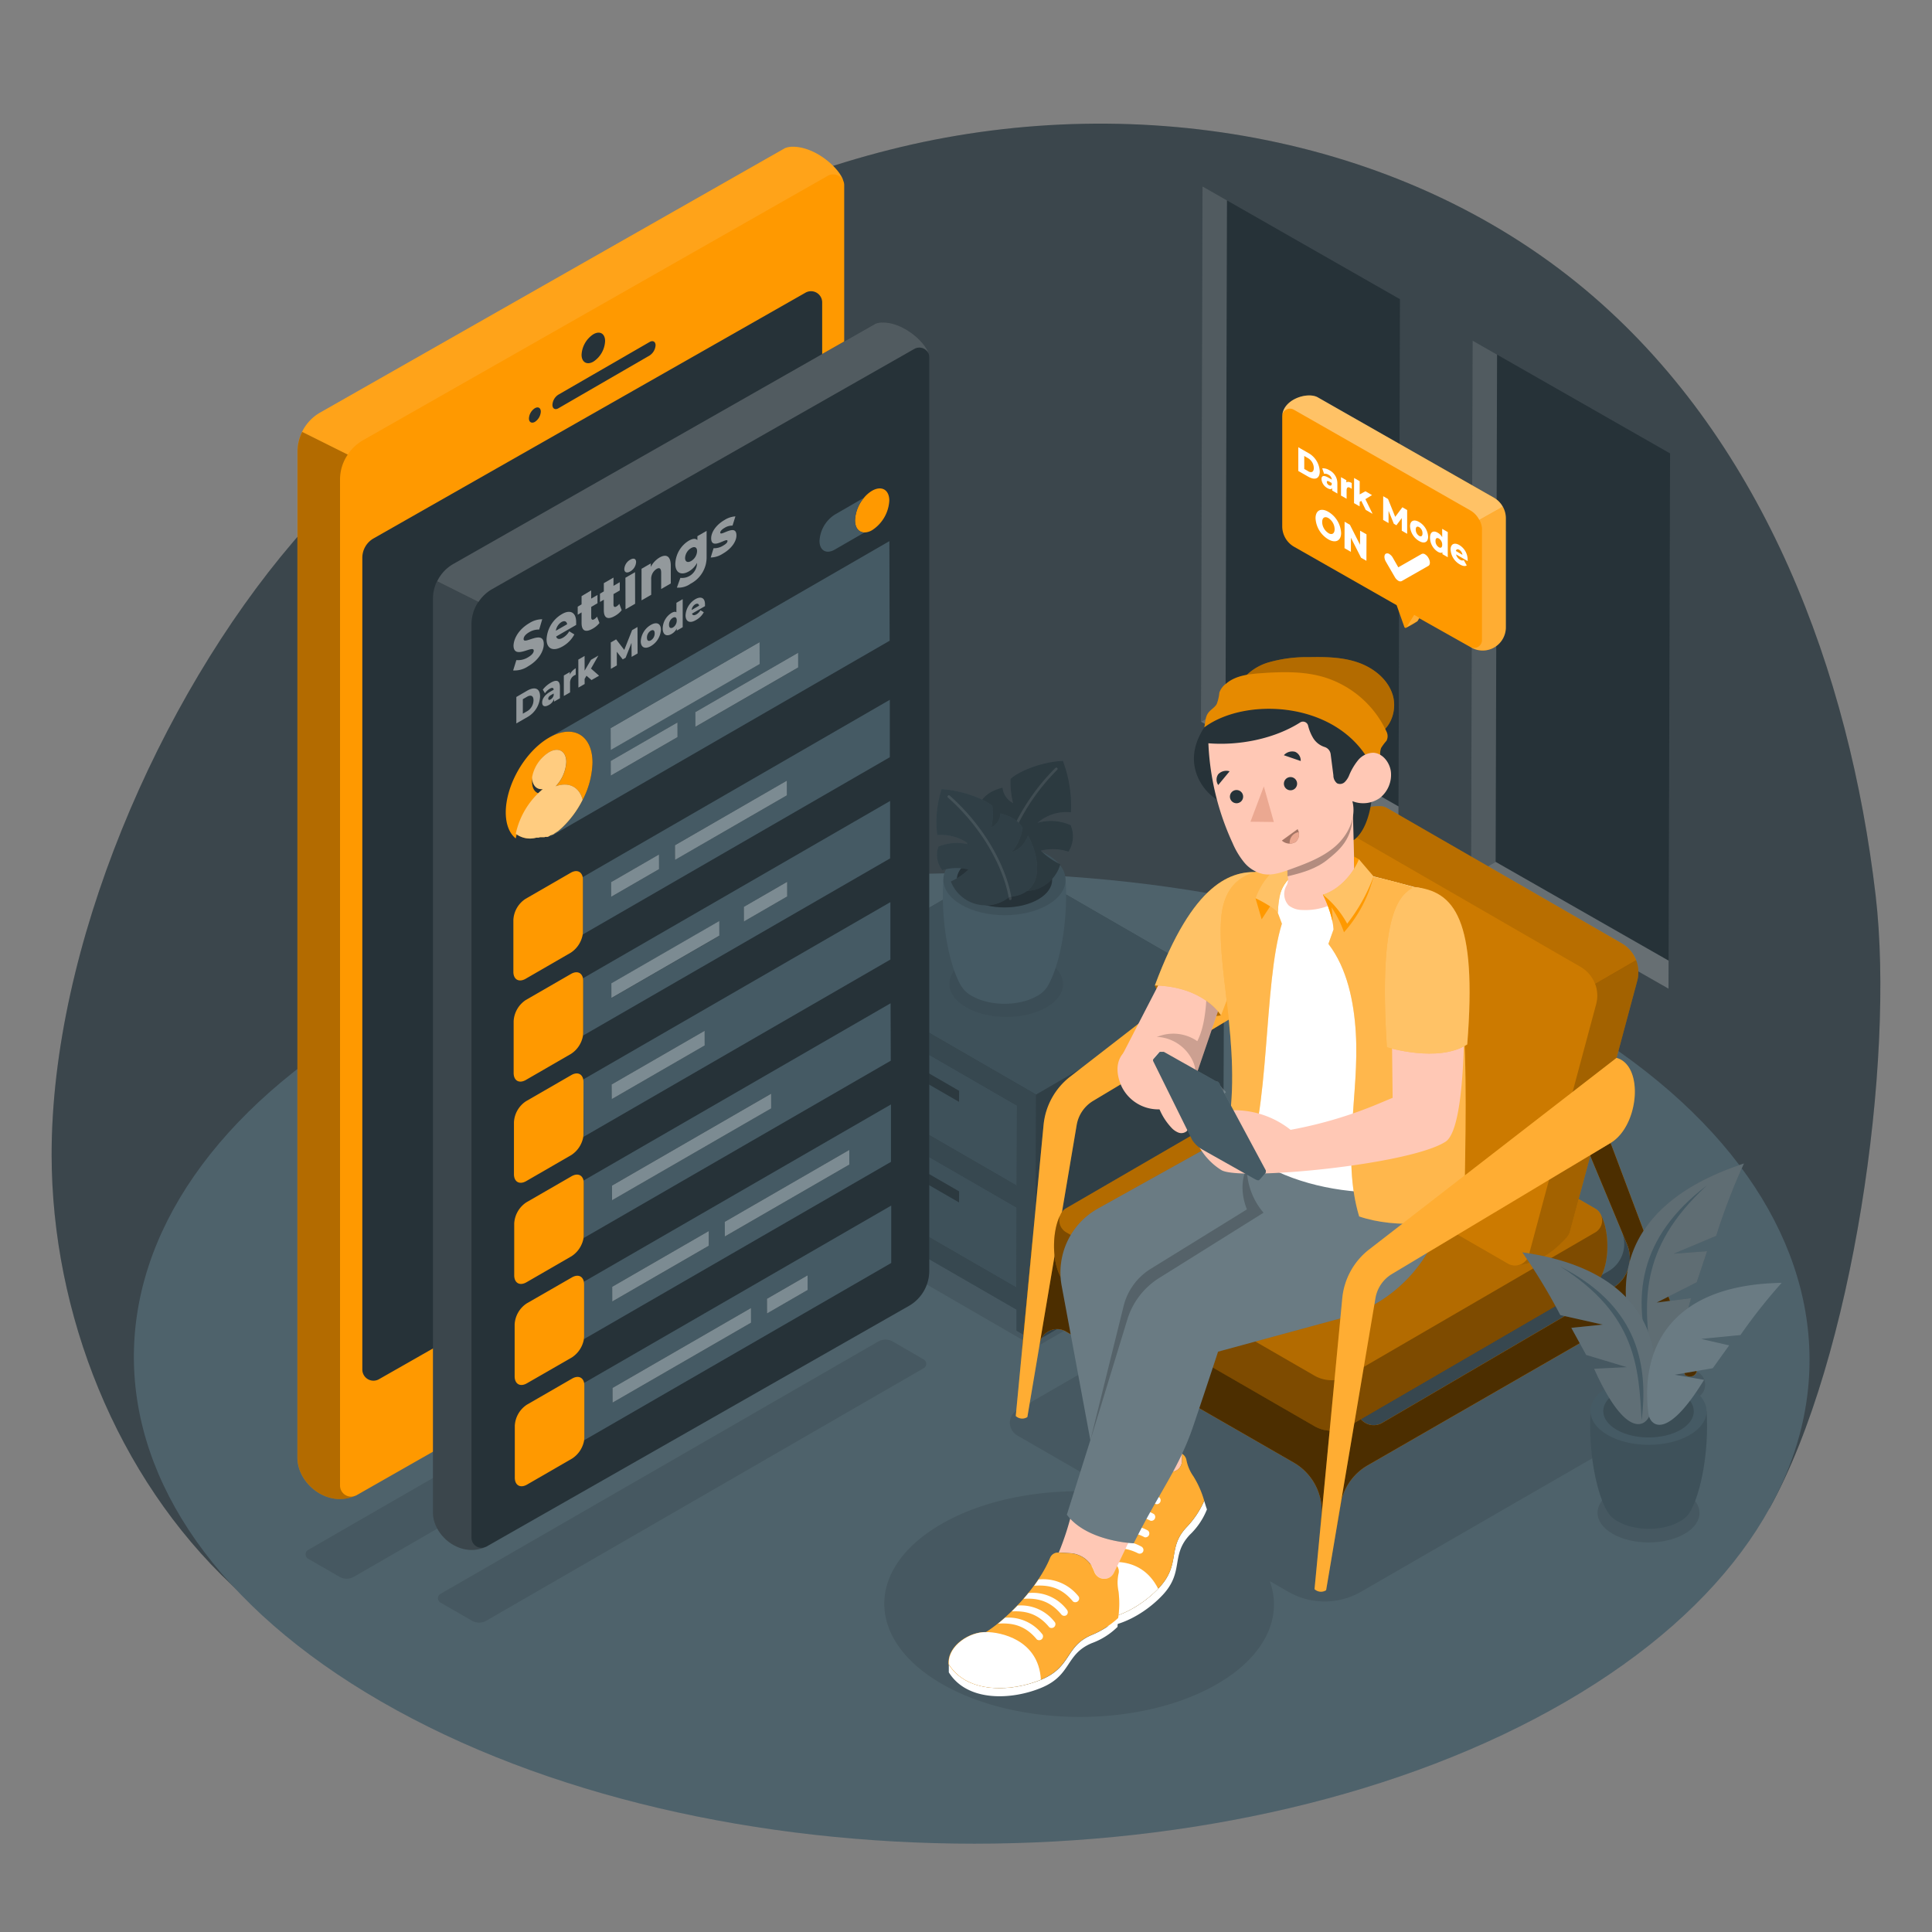 <svg xmlns="http://www.w3.org/2000/svg" viewBox="0 0 500 500"><rect x="0" y="0" width="500" height="500" fill="#808080" stroke="none"/><g id="freepik--Floor--inject-158"><path d="M75.92,140.16c41.23-48.34,95.4-87.36,157.2-102.11s131.36-2.81,179.37,38.8c44.13,38.24,66.11,96.86,72.92,154.85,5.07,43.16-5.88,119.86-27.46,158.64-32,4.57-46.59,44.19-69.54,53.63-29.69,12.22-61.54,18.19-93.53,21-40.82,3.6-82.28,4-122.44-4.18S90,438.31,60.08,410.28,13.41,339.91,13.36,298.93C13.31,245.19,41,181,75.92,140.16Z" style="fill:#263238"></path><path d="M75.92,140.16c41.23-48.34,95.4-87.36,157.2-102.11s131.36-2.81,179.37,38.8c44.13,38.24,66.11,96.86,72.92,154.85,5.07,43.16-5.88,119.86-27.46,158.64-32,4.57-46.59,44.19-69.54,53.63-29.69,12.22-61.54,18.19-93.53,21-40.82,3.6-82.28,4-122.44-4.18S90,438.31,60.08,410.28,13.41,339.91,13.36,298.93C13.31,245.19,41,181,75.92,140.16Z" style="fill:#fff;opacity:0.1"></path><path d="M404.28,262.75c85,49.05,85.4,128.57,1,177.61s-221.68,49.05-306.63,0-85.39-128.57-1-177.61S319.33,213.71,404.28,262.75Z" style="fill:#455a64"></path><g style="opacity:0.05"><path d="M404.28,262.75c85,49.05,85.4,128.57,1,177.61s-221.68,49.05-306.63,0-85.39-128.57-1-177.61S319.33,213.71,404.28,262.75Z" style="fill:#fff"></path></g></g><g id="freepik--Shadows--inject-158"><path d="M239.05,354.09,125.89,419.42a3.76,3.76,0,0,1-3.78,0L114,414.75a1.3,1.3,0,0,1,0-2.26l113.27-65.3a3.78,3.78,0,0,1,3.79,0l8,4.64A1.3,1.3,0,0,1,239.05,354.09Z" style="opacity:0.1"></path><path d="M204.76,342.73,91.61,408.06a3.76,3.76,0,0,1-3.78,0l-8.09-4.67a1.31,1.31,0,0,1,0-2.27L193,335.83a3.78,3.78,0,0,1,3.79,0l8,4.64A1.3,1.3,0,0,1,204.76,342.73Z" style="opacity:0.1"></path><path d="M439.39,355.07l-79.53-45.89-96.6,55.75a3.78,3.78,0,0,0,0,6.56l26.09,15.05c-16.07-1.92-33.42.73-45.84,7.95-19.63,11.4-19.53,29.9.23,41.3s51.69,11.41,71.32,0c12.43-7.23,16.94-17.3,13.55-26.61l4.75,2.74a18.89,18.89,0,0,0,18.92,0l87.11-50.28A3.79,3.79,0,0,0,439.39,355.07Z" style="opacity:0.1"></path><polygon points="207.8 313.87 267.97 348.71 322.13 317.5 261.25 282.48 207.8 313.87" style="opacity:0.1"></polygon></g><g id="freepik--Window--inject-158"><polygon points="317.54 51.87 311.21 48.26 310.81 186.78 310.83 186.79 361.91 215.96 361.93 208.7 362.31 77.43 317.54 51.87" style="fill:#263238"></polygon><polygon points="317.17 183.14 317.54 51.87 311.21 48.26 310.81 186.78 310.83 186.79 317.19 183.15 317.17 183.14" style="fill:#fff;opacity:0.2"></polygon><polygon points="361.93 208.7 317.19 183.15 310.83 186.79 361.91 215.96 361.93 208.7" style="fill:#fff;opacity:0.3"></polygon><polygon points="387.44 91.78 381.11 88.17 380.71 226.69 380.73 226.7 431.81 255.87 431.83 248.61 432.21 117.34 387.44 91.78" style="fill:#263238"></polygon><polygon points="387.07 223.05 387.44 91.78 381.11 88.17 380.71 226.69 380.73 226.7 387.09 223.06 387.07 223.05" style="fill:#fff;opacity:0.2"></polygon><polygon points="431.83 248.61 387.09 223.06 380.73 226.7 431.81 255.87 431.83 248.61" style="fill:#fff;opacity:0.3"></polygon></g><g id="freepik--side-table--inject-158"><polygon points="261.09 222.95 212.53 251.17 212.34 315.08 217.24 317.91 221.94 315.18 263.09 338.93 263.07 344.37 267.97 347.2 316.53 318.98 316.71 255.07 261.09 222.95" style="fill:#37474f"></polygon><polygon points="221.94 315.18 217.24 317.91 217.26 312.47 221.94 315.18" style="fill:#455a64"></polygon><path d="M221.94,315.18l41.15,23.75,0,5.44,4.9,2.83.18-63.91-55.62-32.12-.18,63.91,4.89,2.83,0-5.44Zm41.19-8.34-45.74-26.42.06-20.73,45.74,26.42h0Zm-.07,26.39-45.75-26.41.06-20.66v-.06h0l45.75,26.41h0Z" style="fill:#455a64"></path><polygon points="217.31 306.82 217.37 286.16 217.37 286.1 263.12 312.51 263.12 312.51 263.06 333.23 217.31 306.82" style="fill:#455a64"></polygon><polygon points="217.39 280.43 217.45 259.69 263.19 286.11 263.19 286.11 263.13 306.84 217.39 280.43" style="fill:#455a64"></polygon><polygon points="268.15 283.29 316.71 255.07 316.53 318.98 267.97 347.2 268.15 283.29" style="fill:#455a64"></polygon><polygon points="268.15 283.29 212.53 251.17 261.09 222.95 316.71 255.07 268.15 283.29" style="fill:#455a64"></polygon><polygon points="221.94 315.18 217.24 317.91 217.26 312.47 221.94 315.18" style="opacity:0.3"></polygon><polygon points="217.37 286.16 217.37 286.1 217.37 286.1 217.37 286.1 217.37 286.16" style="fill:#787878"></polygon><rect x="240.24" y="272.89" height="52.82" style="fill:#cfcfcf"></rect><polygon points="217.45 259.69 263.19 286.11 263.19 286.11 217.45 259.69" style="fill:#cfcfcf"></polygon><path d="M221.94,315.18l41.15,23.75,0,5.44,4.9,2.83.18-63.91-55.62-32.12-.18,63.91,4.89,2.83,0-5.44Zm41.19-8.34-45.74-26.42.06-20.73,45.74,26.42h0Zm-.07,26.39-45.75-26.41.06-20.66v-.06h0l45.75,26.41h0Z" style="opacity:0.2"></path><polygon points="217.31 306.82 217.37 286.16 217.37 286.1 263.12 312.51 263.12 312.51 263.06 333.23 217.31 306.82" style="opacity:0.1"></polygon><polygon points="217.39 280.43 217.45 259.69 263.19 286.11 263.19 286.11 263.13 306.84 217.39 280.43" style="opacity:0.1"></polygon><polygon points="232.36 276.02 232.38 273.15 248.22 282.3 248.22 282.3 248.2 285.16 232.36 276.02" style="opacity:0.3"></polygon><polygon points="232.36 302.05 232.38 299.18 248.22 308.33 248.22 308.33 248.2 311.19 232.36 302.05" style="opacity:0.3"></polygon><polygon points="268.15 283.29 316.71 255.07 316.53 318.98 267.97 347.2 268.15 283.29" style="opacity:0.3"></polygon><polygon points="268.15 283.29 212.53 251.17 261.09 222.95 316.71 255.07 268.15 283.29" style="opacity:0.1"></polygon><path d="M270.77,248.64c-5.76-3.33-15.08-3.33-20.81,0s-5.69,8.72.07,12.05,15.08,3.33,20.81,0S276.54,252,270.77,248.64Z" style="opacity:0.05"></path><path d="M275.77,227.69l-15.81.46-15.82-.46c-.68,10.68,1.4,21.57,4.28,26.88h0a7.21,7.21,0,0,0,3.13,3.19c4.67,2.69,12.21,2.69,16.85,0a7,7,0,0,0,3.12-3.27C274.39,249.15,276.45,238.32,275.77,227.69Z" style="fill:#455a64"></path><path d="M271.1,221.22c6.2,3.57,6.23,9.37.08,12.95s-16.17,3.58-22.37,0-6.23-9.38-.07-12.95S264.91,217.64,271.1,221.22Z" style="fill:#455a64"></path><g style="opacity:0.1"><path d="M271.1,221.22c6.2,3.57,6.23,9.37.08,12.95s-16.17,3.58-22.37,0-6.23-9.38-.07-12.95S264.91,217.64,271.1,221.22Z"></path></g><path d="M268.65,222.64c4.84,2.79,4.86,7.32.06,10.11s-12.62,2.79-17.45,0-4.86-7.32-.06-10.11S263.82,219.85,268.65,222.64Z" style="fill:#263238"></path><path d="M258.64,228.14a10.4,10.4,0,0,0,9.27,2.11,9.7,9.7,0,0,0,6.5-6.57,18.9,18.9,0,0,1-5.07-3.53,13,13,0,0,1,7.18.26,7.33,7.33,0,0,0,.55-6.86,12.56,12.56,0,0,0-8.58-.59,11.36,11.36,0,0,1,8.67-2.73,33.15,33.15,0,0,0-2.08-13.32c-5.9.3-11.61,2.85-13.54,4.67a21.54,21.54,0,0,0,.65,6.27,5.09,5.09,0,0,1-2.74-4c-3.69.92-5.27,2.76-5.84,4.17A15.39,15.39,0,0,0,257.1,215c-3.46-1-4.87-4.9-4.87-4.9C248.82,218.21,249.47,227.35,258.64,228.14Z" style="fill:#455a64"></path><path d="M258.64,228.14a10.4,10.4,0,0,0,9.27,2.11,9.7,9.7,0,0,0,6.5-6.57,18.9,18.9,0,0,1-5.07-3.53,13,13,0,0,1,7.18.26,7.33,7.33,0,0,0,.55-6.86,12.56,12.56,0,0,0-8.58-.59,11.36,11.36,0,0,1,8.67-2.73,33.15,33.15,0,0,0-2.08-13.32c-5.9.3-11.61,2.85-13.54,4.67a21.54,21.54,0,0,0,.65,6.27,5.09,5.09,0,0,1-2.74-4c-3.69.92-5.27,2.76-5.84,4.17A15.39,15.39,0,0,0,257.1,215c-3.46-1-4.87-4.9-4.87-4.9C248.82,218.21,249.47,227.35,258.64,228.14Z" style="opacity:0.2"></path><path d="M258.64,228.14a10.4,10.4,0,0,0,9.27,2.11,9.7,9.7,0,0,0,6.5-6.57,18.9,18.9,0,0,1-5.07-3.53,13,13,0,0,1,7.18.26,7.33,7.33,0,0,0,.55-6.86,12.56,12.56,0,0,0-8.58-.59,11.36,11.36,0,0,1,8.67-2.73,33.15,33.15,0,0,0-2.08-13.32c-5.9.3-11.61,2.85-13.54,4.67a21.54,21.54,0,0,0,.65,6.27,5.09,5.09,0,0,1-2.74-4c-3.69.92-5.27,2.76-5.84,4.17A15.39,15.39,0,0,0,257.1,215c-3.46-1-4.87-4.9-4.87-4.9C248.82,218.21,249.47,227.35,258.64,228.14Z" style="opacity:0.2"></path><g style="opacity:0.1"><path d="M258.43,229h0a.34.34,0,0,1-.31-.36c.56-7.45,4.82-19.74,15-29.88a.34.34,0,1,1,.48.48c-10,10-14.23,22.12-14.78,29.45A.33.33,0,0,1,258.43,229Z" style="fill:#f5f5f5"></path></g><path d="M261.22,232.12a9.68,9.68,0,0,1-15.15-4,16.4,16.4,0,0,0,4.59-3.11,13,13,0,0,0-6.8.2,6.36,6.36,0,0,1-1-6.12,12.51,12.51,0,0,1,8.1-.48,12,12,0,0,0-8.4-2.49,27.06,27.06,0,0,1,1.13-11.89c5.62.34,11.19,2.67,13.12,4.32a17.85,17.85,0,0,1-.23,5.56,4.09,4.09,0,0,0,2.33-3.58c3.52.86,5.11,2.5,5.73,3.75a12.28,12.28,0,0,1-2.84,6.25c3.18-.91,4.26-4.32,4.26-4.32C269.78,223.38,269.72,231.44,261.22,232.12Z" style="fill:#455a64"></path><path d="M261.22,232.12a9.68,9.68,0,0,1-15.15-4,16.4,16.4,0,0,0,4.59-3.11,13,13,0,0,0-6.8.2,6.36,6.36,0,0,1-1-6.12,12.51,12.51,0,0,1,8.1-.48,12,12,0,0,0-8.4-2.49,27.06,27.06,0,0,1,1.13-11.89c5.62.34,11.19,2.67,13.12,4.32a17.85,17.85,0,0,1-.23,5.56,4.09,4.09,0,0,0,2.33-3.58c3.52.86,5.11,2.5,5.73,3.75a12.28,12.28,0,0,1-2.84,6.25c3.18-.91,4.26-4.32,4.26-4.32C269.78,223.38,269.72,231.44,261.22,232.12Z" style="opacity:0.3"></path><g style="opacity:0.1"><path d="M261.44,232.94a.33.33,0,0,1-.33-.29c-1-6.49-5.68-17.25-15.78-26.24a.34.34,0,0,1,.46-.51c10.23,9.11,15,20,16,26.65a.33.33,0,0,1-.29.38Z" style="fill:#fff"></path></g></g><g id="freepik--Device--inject-158"><path d="M218.23,46.75h0c-.88-3.07-7.11-8.9-13.3-8.78a5.57,5.57,0,0,0-1.75.35L82.8,106.8a11.66,11.66,0,0,0-5.82,10V377.24c0,6.64,7.64,13,14.83,9.92l0,0a3,3,0,0,0,.46-.19l120.4-68.61a11.53,11.53,0,0,0,5.81-10V48A2.89,2.89,0,0,0,218.23,46.75Z" style="fill:#FF9900"></path><path d="M93.77,144.34a5.77,5.77,0,0,1,2.91-5l111.79-63.6a2.89,2.89,0,0,1,4.31,2.51v210a5.78,5.78,0,0,1-2.91,5L98.08,356.94a2.88,2.88,0,0,1-4.31-2.5Z" style="fill:#263238"></path><path d="M77,116.81V377.24c0,6.64,7.64,13,14.83,9.92l0,0A2.87,2.87,0,0,1,88,384.44V124A11.44,11.44,0,0,1,90,117.65l-11.79-5.89A11.47,11.47,0,0,0,77,116.81Z" style="opacity:0.3"></path><path d="M204.94,38a5.57,5.57,0,0,0-1.75.35L82.8,106.8a11.53,11.53,0,0,0-4.63,5L90,117.65A11.58,11.58,0,0,1,93.83,114l120.4-68.5a2.88,2.88,0,0,1,4,1.25h0C217.36,43.67,211.13,37.84,204.94,38Z" style="fill:#fff;opacity:0.1"></path><path d="M168.11,88.51c.85-.49,1.55-.11,1.55.86A3.43,3.43,0,0,1,168.12,92L144.5,105.67c-.85.49-1.53.08-1.53-.89a3.32,3.32,0,0,1,1.52-2.63Z" style="fill:#263238"></path><path d="M138.42,105.65c.85-.49,1.53-.1,1.54.87a3.4,3.4,0,0,1-1.53,2.66c-.84.48-1.54.08-1.54-.89A3.36,3.36,0,0,1,138.42,105.65Z" style="fill:#263238"></path><path d="M153.54,86.52c1.69-1,3.06-.19,3.06,1.75a6.72,6.72,0,0,1-3,5.3c-1.69,1-3.09.18-3.09-1.76A6.75,6.75,0,0,1,153.54,86.52Z" style="fill:#263238"></path><path d="M153.55,331.7c3.44-2,6.22-.41,6.23,3.54a13.76,13.76,0,0,1-6.19,10.81c-3.44,2-6.29.36-6.3-3.59A13.73,13.73,0,0,1,153.55,331.7Z" style="fill:#263238"></path></g><g id="freepik--Screen--inject-158"><path d="M240.27,91.43h0c-.79-2.79-6.44-8.08-12.07-8a5,5,0,0,0-1.58.31L117.34,145.94a10.63,10.63,0,0,0-5.29,9.08V391.41c0,6,7,11.77,13.46,9,0,0,0,0,0,0a2.47,2.47,0,0,0,.42-.17l109.29-62.27a10.46,10.46,0,0,0,5.27-9.09V92.57A2.62,2.62,0,0,0,240.27,91.43Z" style="fill:#263238"></path><path d="M112.05,155V391.41c0,6,7,11.77,13.46,9,0,0,0,0,0,0a2.6,2.6,0,0,1-3.49-2.44V161.56a10.45,10.45,0,0,1,1.77-5.78l-10.7-5.34A10.36,10.36,0,0,0,112.05,155Z" style="fill:#fff;opacity:0.1"></path><path d="M228.2,83.45a5,5,0,0,0-1.58.31L117.34,145.94a10.3,10.3,0,0,0-4.2,4.5l10.7,5.34a10.41,10.41,0,0,1,3.51-3.31L236.64,90.29a2.61,2.61,0,0,1,3.63,1.14h0C239.48,88.63,233.83,83.34,228.2,83.45Z" style="fill:#fff;opacity:0.2"></path><polygon points="170.55 221.14 170.56 224.93 158.16 232.09 158.15 228.3 170.55 221.14" style="fill:#455a64"></polygon><polygon points="194.36 338.51 194.37 342.31 158.53 363 158.52 359.2 194.36 338.51" style="fill:#455a64"></polygon><path d="M151.17,357.9,230.65,312l0,14.86-79.49,45.89a4.74,4.74,0,0,0,.06-.75l0-13.42A3.69,3.69,0,0,0,151.17,357.9Zm43.2-15.59v-3.8L158.52,359.2V363l35.84-20.69M209,333.85v-3.79l-10.51,6.07v3.79L209,333.85" style="fill:#455a64"></path><polygon points="209 330.06 209.01 333.85 198.5 339.92 198.49 336.13 209 330.06" style="fill:#455a64"></polygon><path d="M151.09,331.72l79.49-45.89,0,14.86-79.48,45.89a4.84,4.84,0,0,0,.06-.75l0-13.43A3.64,3.64,0,0,0,151.09,331.72Zm68.72-30.33V297.6l-32.23,18.61V320l32.23-18.61m-36.36,21,0-3.8-25,14.43v3.8l25-14.43" style="fill:#455a64"></path><polygon points="219.8 297.6 219.81 301.39 187.58 320 187.57 316.21 219.8 297.6" style="fill:#455a64"></polygon><polygon points="183.44 318.59 183.44 322.39 158.45 336.82 158.44 333.02 183.44 318.59" style="fill:#455a64"></polygon><path d="M148.06,356.78c1.53-.88,2.81-.37,3.11,1.12a3.69,3.69,0,0,1,.06.69l0,13.42a4.74,4.74,0,0,1-.06.75,7.06,7.06,0,0,1-3.09,4.7l-11.68,6.75c-1.75,1-3.17.2-3.17-1.81l0-13.42a6.92,6.92,0,0,1,3.15-5.46Z" style="fill:#FF9900"></path><polygon points="199.57 283.05 199.58 286.85 158.38 310.63 158.37 306.84 199.57 283.05" style="fill:#455a64"></polygon><path d="M148,330.6c1.53-.89,2.81-.37,3.1,1.12a3.64,3.64,0,0,1,.07.68l0,13.43a4.84,4.84,0,0,1-.06.75,7.1,7.1,0,0,1-3.09,4.71L136.36,358c-1.74,1-3.16.2-3.17-1.81l0-13.42a6.94,6.94,0,0,1,3.14-5.46Z" style="fill:#FF9900"></path><polygon points="203.72 228.21 203.73 232 192.52 238.48 192.51 234.69 203.72 228.21" style="fill:#455a64"></polygon><path d="M151,305.54l79.48-45.89.05,14.86L151.06,320.4a4.74,4.74,0,0,0,.06-.75l0-13.42A3.69,3.69,0,0,0,151,305.54Zm48.56-18.69v-3.8l-41.2,23.79v3.79l41.2-23.78" style="fill:#455a64"></path><polygon points="182.36 266.77 182.37 270.56 158.31 284.46 158.29 280.66 182.36 266.77" style="fill:#455a64"></polygon><path d="M147.91,304.42c1.53-.88,2.81-.37,3.11,1.12a3.69,3.69,0,0,1,.06.69l0,13.42a4.74,4.74,0,0,1-.06.75,7.06,7.06,0,0,1-3.09,4.7l-11.68,6.75c-1.75,1-3.16.2-3.17-1.81l0-13.42a7,7,0,0,1,3.15-5.46Z" style="fill:#FF9900"></path><path d="M150.94,279.36l79.49-45.89,0,14.86L151,294.22a4.84,4.84,0,0,0,.06-.75L151,280A3,3,0,0,0,150.94,279.36Zm31.43-8.8v-3.79l-24.07,13.89,0,3.8,24.06-13.9" style="fill:#455a64"></path><polygon points="186.16 238.35 186.17 242.14 158.23 258.27 158.22 254.48 186.16 238.35" style="fill:#455a64"></polygon><path d="M150.8,227l79.48-45.89,0,14.86-79.48,45.89a4.84,4.84,0,0,0,.06-.75l0-13.43A3.66,3.66,0,0,0,150.8,227Zm52.86-21.18,0-3.79-29,16.72v3.79l29-16.72m-33.1,19.11v-3.79l-12.4,7.16v3.79l12.4-7.16" style="fill:#455a64"></path><polygon points="203.65 202.03 203.66 205.82 174.69 222.54 174.68 218.75 203.65 202.03" style="fill:#455a64"></polygon><path d="M147.84,278.24c1.53-.89,2.81-.37,3.1,1.12a3,3,0,0,1,.07.68l0,13.43a4.84,4.84,0,0,1-.06.75,7.06,7.06,0,0,1-3.09,4.7l-11.68,6.75c-1.75,1-3.17.2-3.17-1.81l0-13.42a6.92,6.92,0,0,1,3.15-5.46Z" style="fill:#FF9900"></path><path d="M150.87,253.18l79.49-45.89,0,14.86L150.91,268a4.93,4.93,0,0,0,.06-.75l0-13.43A3.66,3.66,0,0,0,150.87,253.18Zm35.3-11v-3.79l-27.94,16.13v3.79l27.94-16.13M203.73,232v-3.8l-11.21,6.48v3.79L203.73,232" style="fill:#455a64"></path><polygon points="206.56 168.93 206.57 172.73 179.98 188.08 179.97 184.29 206.56 168.93" style="fill:#455a64"></polygon><path d="M147.76,252.06c1.53-.89,2.82-.37,3.11,1.12a3.66,3.66,0,0,1,.06.68l0,13.43a4.93,4.93,0,0,1-.06.75,7,7,0,0,1-3.09,4.7l-11.68,6.75c-1.75,1-3.16.2-3.17-1.81l0-13.42a7,7,0,0,1,3.15-5.46Z" style="fill:#FF9900"></path><polygon points="175.34 186.96 175.35 190.75 158.07 200.73 158.06 196.94 175.34 186.96" style="fill:#455a64"></polygon><path d="M141.63,217l-.09,0Z" style="fill:#5d3464"></path><path d="M142.09,190.9l88.08-50.85.07,25.77-88.08,50.85c2.53-1.79,2.65-1.9,2.78-2A26.94,26.94,0,0,0,150.8,207a22.07,22.07,0,0,0,2.54-9.67C153.31,190.19,148.28,187.32,142.09,190.9ZM158,188.45l0,5.66,38.55-22.26,0-5.66L158,188.45m48.54-15.72v-3.8L180,184.29v3.79l26.59-15.35m-31.21,18,0-3.79-17.28,10v3.79l17.29-10" style="fill:#455a64"></path><polygon points="196.58 166.19 196.6 171.85 158.05 194.11 158.03 188.45 196.58 166.19" style="fill:#455a64"></polygon><polygon points="170.55 221.14 170.56 224.93 158.16 232.09 158.15 228.3 170.55 221.14" style="fill:#fff;opacity:0.3"></polygon><g style="opacity:0.3"><polygon points="194.36 338.51 194.37 342.31 158.53 363 158.52 359.2 194.36 338.51" style="fill:#fff"></polygon></g><g style="opacity:0.3"><polygon points="209 330.06 209.01 333.85 198.5 339.92 198.49 336.13 209 330.06" style="fill:#fff"></polygon></g><g style="opacity:0.3"><polygon points="219.8 297.6 219.81 301.39 187.58 320 187.57 316.21 219.8 297.6" style="fill:#fff"></polygon></g><g style="opacity:0.3"><polygon points="183.44 318.59 183.44 322.39 158.45 336.82 158.44 333.02 183.44 318.59" style="fill:#fff"></polygon></g><g style="opacity:0.3"><polygon points="199.57 283.05 199.58 286.85 158.38 310.63 158.37 306.84 199.57 283.05" style="fill:#fff"></polygon></g><g style="opacity:0.3"><polygon points="203.72 228.21 203.73 232 192.52 238.48 192.51 234.69 203.72 228.21" style="fill:#fff"></polygon></g><g style="opacity:0.3"><polygon points="182.36 266.77 182.37 270.56 158.31 284.46 158.29 280.66 182.36 266.77" style="fill:#fff"></polygon></g><g style="opacity:0.3"><polygon points="186.16 238.35 186.17 242.14 158.23 258.27 158.22 254.48 186.16 238.35" style="fill:#fff"></polygon></g><g style="opacity:0.3"><polygon points="203.65 202.03 203.66 205.82 174.69 222.54 174.68 218.75 203.65 202.03" style="fill:#fff"></polygon></g><g style="opacity:0.3"><polygon points="206.56 168.93 206.57 172.73 179.98 188.08 179.97 184.29 206.56 168.93" style="fill:#fff"></polygon></g><g style="opacity:0.3"><polygon points="175.34 186.96 175.35 190.75 158.07 200.73 158.06 196.94 175.34 186.96" style="fill:#fff"></polygon></g><g style="opacity:0.3"><polygon points="196.58 166.19 196.6 171.85 158.05 194.11 158.03 188.45 196.58 166.19" style="fill:#fff"></polygon></g><path d="M141.32,217.12l-.09,0Z" style="fill:#5d3464"></path><path d="M142.09,190.9c6.19-3.58,11.22-.71,11.25,6.41A22.07,22.07,0,0,1,150.8,207c-.87-3.33-3.6-4.72-7-3.49a9.84,9.84,0,0,0,2.75-6.3c0-2.81-2-3.94-4.44-2.53a9.7,9.7,0,0,0-4.41,7.64c0,2.13,1.15,3.29,2.77,3.11a20.6,20.6,0,0,0-7,11.56c-1.61-1.3-2.57-3.6-2.58-6.71C130.89,203.14,135.89,194.48,142.09,190.9Z" style="fill:#FF9900"></path><path d="M142.1,194.66c2.44-1.41,4.43-.28,4.44,2.53a9.84,9.84,0,0,1-2.75,6.3c3.41-1.23,6.14.16,7,3.49a26.06,26.06,0,0,1-5.29,7.17l-.13.12-.14.12-.14.13-.13.12-.41.34-.1.09-.14.11-.06,0-.08.06-.07.05-.08.07-.06.05-.08.06-.08,0-.07.06-.08.06-.07.05-.09.06-.09.07-.11.08-.15.1-.07,0-.09.06-.06,0-.09.06-.07,0-.09.06-.06,0-.09.06-.06,0-.1.06-.21.12-.16.09-.15.08-.06,0-.09.05-.07,0-.09,0-.07,0-.08,0-.07,0-.09,0-.06,0-.1,0-.16.08-.1,0-.09,0-.07,0-.08,0-.07,0-.07,0-.08,0-.07,0-.08,0-.07,0-.08,0-.06,0-.08,0-.15,0-.38.11-.14,0-.13,0-.14,0-.14,0a6.08,6.08,0,0,1-5.34-1,20.6,20.6,0,0,1,7-11.56c-1.62.18-2.77-1-2.77-3.11A9.7,9.7,0,0,1,142.1,194.66Z" style="fill:#FF9900"></path><g style="opacity:0.5"><path d="M142.1,194.66c2.44-1.41,4.43-.28,4.44,2.53a9.84,9.84,0,0,1-2.75,6.3c3.41-1.23,6.14.16,7,3.49a26.06,26.06,0,0,1-5.29,7.17l-.13.12-.14.12-.14.13-.13.12-.41.34-.1.09-.14.11-.06,0-.08.06-.07.05-.08.07-.06.05-.08.06-.08,0-.07.06-.08.06-.07.05-.09.06-.09.07-.11.08-.15.1-.07,0-.09.06-.06,0-.09.06-.07,0-.09.06-.06,0-.09.06-.06,0-.1.06-.21.12-.16.09-.15.08-.06,0-.09.05-.07,0-.09,0-.07,0-.08,0-.07,0-.09,0-.06,0-.1,0-.16.08-.1,0-.09,0-.07,0-.08,0-.07,0-.07,0-.08,0-.07,0-.08,0-.07,0-.08,0-.06,0-.08,0-.15,0-.38.11-.14,0-.13,0-.14,0-.14,0a6.08,6.08,0,0,1-5.34-1,20.6,20.6,0,0,1,7-11.56c-1.62.18-2.77-1-2.77-3.11A9.7,9.7,0,0,1,142.1,194.66Z" style="fill:#fff"></path></g><path d="M147.69,225.88c1.53-.89,2.81-.37,3.11,1.12a3.66,3.66,0,0,1,.06.68l0,13.43a4.84,4.84,0,0,1-.06.75,7.06,7.06,0,0,1-3.09,4.7l-11.68,6.75c-1.75,1-3.17.19-3.17-1.81l0-13.42a6.92,6.92,0,0,1,3.15-5.46Z" style="fill:#FF9900"></path><g style="opacity:0.5"><path d="M137,161.26a6.19,6.19,0,0,1,3.33-1l-.79,2.67a4.77,4.77,0,0,0-2.55.66c-1.09.63-1.48,1.27-1.48,1.81,0,1.61,5.21-2.61,5.22,1.29,0,1.83-1.33,4.18-4.06,5.75a6.22,6.22,0,0,1-3.87,1.07l.84-2.68a4.9,4.9,0,0,0,3-.71c1.07-.62,1.49-1.22,1.49-1.73,0-1.67-5.22,2.56-5.23-1.36C133,165.15,134.3,162.84,137,161.26Z" style="fill:#fff"></path><path d="M149.11,161c0,.21,0,.5,0,.73l-5.18,3c.21.71.84.84,1.75.31a4.5,4.5,0,0,0,1.64-1.66l1.32.81a7.73,7.73,0,0,1-3,3.08c-2.53,1.46-4.18.62-4.19-1.82a8,8,0,0,1,3.91-6.48C147.4,157.73,149.1,158.29,149.11,161Zm-5.25,2.23,2.92-1.68c-.14-.78-.7-1-1.47-.56a3.16,3.16,0,0,0-1.45,2.24" style="fill:#fff"></path><path d="M153,152.79v2.13l1.63-.94v2.14l-1.62.94v2.71c0,.6.3.75.75.5a2.58,2.58,0,0,0,.75-.69l.63,1.65a6,6,0,0,1-1.73,1.46c-1.82,1.05-2.89.65-2.9-1.46v-2.74l-1,.6V157l1-.59v-2.13Z" style="fill:#fff"></path><path d="M158.77,149.48v2.13l1.63-.94v2.14l-1.63.94v2.71c0,.6.3.76.75.5a2.71,2.71,0,0,0,.76-.69l.61,1.65a5.9,5.9,0,0,1-1.73,1.47c-1.82,1.05-2.89.64-2.89-1.46v-2.74l-1,.6v-2.14l1-.6v-2.13Z" style="fill:#fff"></path><polygon points="161.88 157.69 161.86 149.52 164.35 148.08 164.37 156.25 161.88 157.69" style="fill:#fff"></polygon><path d="M163.1,147.89c-.92.54-1.52.22-1.53-.63a3,3,0,0,1,1.53-2.41c.91-.53,1.51-.25,1.52.61A3,3,0,0,1,163.1,147.89Z" style="fill:#fff"></path><path d="M170.6,144.34c1.67-1,2.94-.6,3,1.93V151l-2.49,1.44v-4.2c0-1.18-.45-1.42-1.18-1a3,3,0,0,0-1.4,2.74v3.95l-2.5,1.44,0-8.17,2.39-1.38v.9A6.16,6.16,0,0,1,170.6,144.34Z" style="fill:#fff"></path><path d="M180.49,138.76l2.38-1.37v6.68a7.69,7.69,0,0,1-4.16,7,5.32,5.32,0,0,1-3.53,1l.9-2.52a3.88,3.88,0,0,0,4.3-3.59v-.27a5.49,5.49,0,0,1-2.11,2.19c-1.89,1.09-3.49.47-3.5-1.94a7.29,7.29,0,0,1,3.48-6c1-.57,1.74-.65,2.23-.16Zm-1.63,6.43a3.1,3.1,0,0,0,1.54-2.57c0-1-.65-1.29-1.55-.77a3.17,3.17,0,0,0-1.55,2.56c0,1,.68,1.29,1.56.78" style="fill:#fff"></path><path d="M187.51,134.57a6,6,0,0,1,2.81-.93l-.74,2.38a3.8,3.8,0,0,0-2.05.58c-.84.49-1.13.93-1.13,1.24,0,1.13,4.18-2.51,4.19.72,0,1.51-1.2,3.39-3.51,4.72a5.91,5.91,0,0,1-3.15,1l.74-2.4a4.31,4.31,0,0,0,2.49-.68c.83-.48,1.11-.85,1.11-1.19,0-1.1-4.21,2.57-4.22-.7C184.05,137.75,185.29,135.86,187.51,134.57Z" style="fill:#fff"></path></g><g style="opacity:0.5"><path d="M136.43,178.75c2-1.14,3.34-.6,3.34,1.5a6.44,6.44,0,0,1-3.32,5.35l-2.82,1.62v-6.84Zm-.05,5.34a3.35,3.35,0,0,0,1.69-2.86c0-1.18-.69-1.48-1.7-.9l-1.06.62v3.75l1.06-.61" style="fill:#fff"></path><path d="M142.54,176.68c1.5-.87,2.36-.6,2.37,1.09v2.94l-1.51.87v-.69a2.9,2.9,0,0,1-1.36,1.56c-1.11.64-1.73.28-1.73-.64s.62-1.94,2.05-2.77l.92-.53c0-.52-.35-.64-1-.27a4,4,0,0,0-1.25,1.18l-.55-.95A7.34,7.34,0,0,1,142.54,176.68Zm.75,3.26v-.46l-.7.4c-.51.3-.7.62-.7.94s.22.42.6.2a1.74,1.74,0,0,0,.8-1.08" style="fill:#fff"></path><path d="M149,172.94v1.68c-.15.07-.25.11-.37.18a2.13,2.13,0,0,0-1.1,1.95v2.44l-1.61.93,0-5.3,1.54-.89v.64A3.92,3.92,0,0,1,149,172.94Z" style="fill:#fff"></path><polygon points="151.29 169.76 151.3 173.56 152.95 170.76 154.86 169.66 152.95 173.03 155.04 174.87 153.08 176 151.78 174.88 151.3 175.71 151.31 177.02 149.69 177.95 149.67 170.7 151.29 169.76" style="fill:#fff"></polygon><polygon points="164.98 162.27 165.01 169.11 163.46 170 163.43 166.38 161.91 170.22 161.16 170.65 159.63 168.68 159.64 172.21 158.09 173.1 158.07 166.26 159.45 165.46 161.56 168.2 163.59 163.07 164.98 162.27" style="fill:#fff"></polygon><path d="M168.43,161.73c1.52-.88,2.61-.36,2.61,1.23a5.2,5.2,0,0,1-2.6,4.25c-1.5.87-2.6.36-2.61-1.24A5.25,5.25,0,0,1,168.43,161.73Zm0,4a2.09,2.09,0,0,0,1-1.83c0-.8-.42-1-1-.68a2.07,2.07,0,0,0-1,1.8c0,.82.43,1,1,.71" style="fill:#fff"></path><path d="M175.06,156l1.62-.94,0,7.26-1.54.89v-.53a3.49,3.49,0,0,1-1.35,1.4c-1.26.72-2.28.25-2.28-1.44a4.82,4.82,0,0,1,2.26-4c.54-.31,1-.39,1.28-.19Zm-.92,6.4a2.11,2.11,0,0,0,1-1.83c0-.8-.42-1-1-.69a2.1,2.1,0,0,0-1,1.81c0,.82.42,1,1,.71" style="fill:#fff"></path><path d="M182.45,156.39c0,.14,0,.33,0,.48l-3.36,1.94c.14.45.54.53,1.14.19a3.1,3.1,0,0,0,1.06-1.07l.85.52a5,5,0,0,1-2,2c-1.64,1-2.71.4-2.72-1.19a5.21,5.21,0,0,1,2.53-4.19C181.33,154.28,182.45,154.64,182.45,156.39Zm-3.4,1.45,1.88-1.09c-.09-.51-.44-.66-1-.36a2,2,0,0,0-.93,1.45" style="fill:#fff"></path></g><path d="M225.7,127a8.09,8.09,0,0,0-2.06,1.77,9.62,9.62,0,0,0-2.36,5.88c0,2,1,3.11,2.39,3.15a4,4,0,0,0,2.06-.61,9.73,9.73,0,0,0,4.42-7.66C230.14,126.74,228.15,125.6,225.7,127Z" style="fill:#FF9900"></path><path d="M221.28,134.67a9.62,9.62,0,0,1,2.36-5.88L216,133.21a8.61,8.61,0,0,0-3.91,6.78c0,2.49,1.77,3.5,3.94,2.25l7.66-4.42C222.25,137.78,221.29,136.63,221.28,134.67Z" style="fill:#455a64"></path></g><g id="freepik--Character--inject-158"><path d="M357.72,368.24l59.6-34.87a9,9,0,0,0,3.79-11.29l-3-7.23h0l1.61,3.88a8.22,8.22,0,0,1-3.54,10.32l-64.81,36.69A4.35,4.35,0,0,0,357.72,368.24Z" style="fill:#37474f"></path><path d="M416.81,295.76l-5.33,3.2,6.62,15.89h0l3,7.23a9,9,0,0,1-3.79,11.29l-59.6,34.87a4.35,4.35,0,0,1-6.36-2.5l-4.22,2.39-80-46.25L264.53,349l4.19.63.31-1.84a4.59,4.59,0,0,1,6.81-3.21l59,33.95A14.47,14.47,0,0,1,342,392.43l-.2,2.1h4.25l.87-5.15a14.43,14.43,0,0,1,7-10.13L422.1,340a5.43,5.43,0,0,1,7.61,2.37l6.45,13.55s2.11,1.13,2.94-.91Z" style="fill:#FF9900"></path><path d="M416.81,295.76l-5.33,3.2,6.62,15.89h0l3,7.23a9,9,0,0,1-3.79,11.29l-59.6,34.87a4.35,4.35,0,0,1-6.36-2.5l-4.22,2.39-80-46.25L264.53,349l4.19.63.31-1.84a4.59,4.59,0,0,1,6.81-3.21l59,33.95A14.47,14.47,0,0,1,342,392.43l-.2,2.1h4.25l.87-5.15a14.43,14.43,0,0,1,7-10.13L422.1,340a5.43,5.43,0,0,1,7.61,2.37l6.45,13.55s2.11,1.13,2.94-.91Z" style="opacity:0.7"></path><path d="M341,229l-64,49.61a18,18,0,0,0-6.93,12.58l-7.19,75.27a2.44,2.44,0,0,0,3,.27l12.76-75.57a9.05,9.05,0,0,1,4.27-6.26l56.61-33.92C346.87,246.53,348.18,230.93,341,229Z" style="fill:#FF9900"></path><g style="opacity:0.2"><path d="M341,229l-64,49.61a18,18,0,0,0-6.93,12.58l-7.19,75.27a2.44,2.44,0,0,0,3,.27l12.76-75.57a9.05,9.05,0,0,1,4.27-6.26l56.61-33.92C346.87,246.53,348.18,230.93,341,229Z" style="fill:#fff"></path></g><path d="M414.39,314.59h0a3.56,3.56,0,0,0-1.55-1.81L348.62,275.7a8.9,8.9,0,0,0-8.94,0l-63.76,37a3.48,3.48,0,0,0-1.54,1.82h0c-1.83,3.37-2.45,11.05.1,15.94a4.06,4.06,0,0,0,1.46,1.55l64.22,37.08a8.93,8.93,0,0,0,8.94,0l63.76-37.05a3.48,3.48,0,0,0,1.43-1.57h0C416.83,325.64,416.22,318,414.39,314.59Z" style="fill:#FF9900"></path><path d="M414.39,314.59h0a3.56,3.56,0,0,0-1.55-1.81L348.62,275.7a8.9,8.9,0,0,0-8.94,0l-63.76,37a3.48,3.48,0,0,0-1.54,1.82h0c-1.83,3.37-2.45,11.05.1,15.94a4.06,4.06,0,0,0,1.46,1.55l64.22,37.08a8.93,8.93,0,0,0,8.94,0l63.76-37.05a3.48,3.48,0,0,0,1.43-1.57h0C416.83,325.64,416.22,318,414.39,314.59Z" style="opacity:0.3"></path><path d="M414.39,314.59h0a3.57,3.57,0,0,1-1.54,4.36L349.09,356a8.93,8.93,0,0,1-8.94,0l-64.22-37.08a3.56,3.56,0,0,1-1.55-4.35h0c-1.83,3.37-2.45,11.05.1,15.94a4.06,4.06,0,0,0,1.46,1.55l64.22,37.08a8.93,8.93,0,0,0,8.94,0l63.76-37.05a3.48,3.48,0,0,0,1.43-1.57h0C416.83,325.64,416.22,318,414.39,314.59Z" style="opacity:0.3"></path><path d="M343.63,216h0l0,0Z" style="fill:#ffc8b5"></path><path d="M419.69,244.13l-60.71-35a3.65,3.65,0,0,0-1.78-.49h-.3c-5.55,0-9.89,3.36-13.12,7.24a1.83,1.83,0,0,0-.13.16l0,0a3.64,3.64,0,0,0-.7,1.37l-17.42,64.88a8.64,8.64,0,0,0,4,9.71l60.72,35a3.59,3.59,0,0,0,2.14.48v0c6.95-.71,11-5,13.09-7.28a3.69,3.69,0,0,0,.83-1.52l17.41-64.88A8.62,8.62,0,0,0,419.69,244.13Z" style="fill:#FF9900"></path><path d="M419.69,244.13l-60.71-35a3.65,3.65,0,0,0-1.78-.49h-.3c-5.55,0-9.89,3.36-13.12,7.24a1.83,1.83,0,0,0-.13.16l0,0a3.64,3.64,0,0,0-.7,1.37l-17.42,64.88a8.64,8.64,0,0,0,4,9.71l60.72,35a3.59,3.59,0,0,0,2.14.48v0c6.95-.71,11-5,13.09-7.28a3.69,3.69,0,0,0,.83-1.52l17.41-64.88A8.62,8.62,0,0,0,419.69,244.13Z" style="opacity:0.2"></path><path d="M419.69,244.13l-60.71-35a3.65,3.65,0,0,0-1.78-.49h-.3c-5.55,0-9.89,3.36-13.12,7.24a3.7,3.7,0,0,1,4.57-.7l60.72,35.06a8.64,8.64,0,0,1,3.75,4.44l10.61-6.12A8.62,8.62,0,0,0,419.69,244.13Z" style="opacity:0.1"></path><path d="M412.82,254.63a8.6,8.6,0,0,1,.26,5.27l-17.41,64.88a3.68,3.68,0,0,1-3.28,2.72v0c6.95-.71,11-5,13.09-7.28a3.69,3.69,0,0,0,.83-1.52l17.41-64.88a8.57,8.57,0,0,0-.28-5.33Z" style="opacity:0.2"></path><path d="M289.45,367.67c1,4.11,1.23,11.51,1.23,11.51l2.73-1a7.1,7.1,0,0,1,7.6,1.73l.13.14a2.76,2.76,0,0,0,3.8.18h0a2.82,2.82,0,0,0,.94-2l.37-11.63Z" style="fill:#ffc8b5"></path><path d="M300,410.89c-5.66,6.07-16.11,11.37-23.69,6.19l.85,1.93c7.59,5.18,18-.12,23.7-6.19s2-10.27,7.09-15.65a18.46,18.46,0,0,0,4.41-6.55c-.23-.58-.44-1.34-.71-2.2a23.29,23.29,0,0,1-4.55,6.82C302,400.62,305.66,404.82,300,410.89Z" style="fill:#fff"></path><path d="M308.85,382.08a11,11,0,0,1-1.79-4.13,2.38,2.38,0,0,0-1.12-1.69l-.06,1.95a2.82,2.82,0,0,1-.94,2,2.76,2.76,0,0,1-3.8-.18l-.13-.14a7.1,7.1,0,0,0-7.6-1.73l-2.77,1.05a2.13,2.13,0,0,0-1.38,2c.17,8-3.54,18.52-7.44,24.32-4,1.66-7.46,7.12-5.7,11.12l.18.4c7.58,5.18,18-.12,23.69-6.19s2-10.27,7.1-15.65a23.29,23.29,0,0,0,4.55-6.82A24.86,24.86,0,0,0,308.85,382.08Z" style="fill:#FF9900"></path><path d="M308.85,382.08a11,11,0,0,1-1.79-4.13,2.38,2.38,0,0,0-1.12-1.69l-.06,1.95a2.82,2.82,0,0,1-.94,2,2.76,2.76,0,0,1-3.8-.18l-.13-.14a7.1,7.1,0,0,0-7.6-1.73l-2.77,1.05a2.13,2.13,0,0,0-1.38,2c.17,8-3.54,18.52-7.44,24.32-4,1.66-7.46,7.12-5.7,11.12l.18.4c7.58,5.18,18-.12,23.69-6.19s2-10.27,7.1-15.65a23.29,23.29,0,0,0,4.55-6.82A24.86,24.86,0,0,0,308.85,382.08Z" style="fill:#fff;opacity:0.2"></path><path d="M297.75,393.56a1,1,0,0,0,.89-1.72,11.08,11.08,0,0,0-10.89,0c-.17.63-.35,1.25-.54,1.87C290.42,392.1,293.68,391.5,297.75,393.56Z" style="fill:#fff"></path><path d="M299.15,389.26a1,1,0,0,0,.89-1.72,11.63,11.63,0,0,0-11.33.09q-.18,1-.39,1.95C291.62,387.84,295,387.14,299.15,389.26Z" style="fill:#fff"></path><path d="M296.22,397.84a1,1,0,0,0,.89-1.72,11.08,11.08,0,0,0-10.66-.11c-.24.68-.49,1.34-.75,2A10.66,10.66,0,0,1,296.22,397.84Z" style="fill:#fff"></path><path d="M281.82,405.56c-4,1.66-7.46,7.12-5.7,11.12l.18.4c7.47,5.1,17.71,0,23.43-5.92C295,401.8,285,404.13,281.82,405.56Z" style="fill:#fff"></path><path d="M294.54,402a1,1,0,0,0,1.29-.43,1,1,0,0,0-.4-1.29,11.06,11.06,0,0,0-10.68-.1c-.33.75-.68,1.46-1,2.14C287,400.6,290.35,399.9,294.54,402Z" style="fill:#fff"></path><path d="M277.53,390.79a71.26,71.26,0,0,1-3.52,11l2.91.17a7,7,0,0,1,6.25,4.64l.07.18a2.74,2.74,0,0,0,3.4,1.69h0a2.73,2.73,0,0,0,1.67-1.43l5-10.49Z" style="fill:#ffc8b5"></path><path d="M269.73,434.59c-7.63,3.26-19.32,3.9-24.18-3.9v2.11c4.86,7.8,16.55,7.16,24.18,3.9s6-8.59,12.81-11.45a18.54,18.54,0,0,0,6.68-4.22c0-.62.13-1.4.24-2.3a23.13,23.13,0,0,1-6.92,4.41C275.7,426,277.37,431.33,269.73,434.59Z" style="fill:#fff"></path><path d="M289.46,411.81a11,11,0,0,1,0-4.51,2.39,2.39,0,0,0-.35-2l-.84,1.76a2.76,2.76,0,0,1-5.07-.26l-.07-.18a7,7,0,0,0-6.25-4.64l-3-.17a2.15,2.15,0,0,0-2.09,1.31c-3,7.35-10.71,15.52-16.61,19.26-4.34-.1-9.71,3.49-9.71,7.87v.43c4.86,7.8,16.55,7.16,24.18,3.9s6-8.59,12.81-11.45a23.13,23.13,0,0,0,6.92-4.41A25.17,25.17,0,0,0,289.46,411.81Z" style="fill:#FF9900"></path><path d="M289.46,411.81a11,11,0,0,1,0-4.51,2.39,2.39,0,0,0-.35-2l-.84,1.76a2.76,2.76,0,0,1-5.07-.26l-.07-.18a7,7,0,0,0-6.25-4.64l-3-.17a2.15,2.15,0,0,0-2.09,1.31c-3,7.35-10.71,15.52-16.61,19.26-4.34-.1-9.71,3.49-9.71,7.87v.43c4.86,7.8,16.55,7.16,24.18,3.9s6-8.59,12.81-11.45a23.13,23.13,0,0,0,6.92-4.41A25.17,25.17,0,0,0,289.46,411.81Z" style="fill:#fff;opacity:0.2"></path><path d="M274.68,417.83A1,1,0,0,0,276,418a1,1,0,0,0,.16-1.34,11.07,11.07,0,0,0-10-4.38c-.4.51-.82,1-1.25,1.49C268.56,413.54,271.78,414.31,274.68,417.83Z" style="fill:#fff"></path><path d="M277.69,414.46a1,1,0,0,0,1.51-1.21,11.63,11.63,0,0,0-10.41-4.49c-.36.54-.75,1.09-1.14,1.63C271.38,410.12,274.71,410.83,277.69,414.46Z" style="fill:#fff"></path><path d="M271.55,421.13a1,1,0,0,0,1.51-1.21,11,11,0,0,0-9.71-4.4c-.5.52-1,1-1.5,1.51C265.44,416.84,268.66,417.61,271.55,421.13Z" style="fill:#fff"></path><path d="M255.26,422.39c-4.34-.1-9.71,3.49-9.71,7.87v.43c4.78,7.68,16.2,7.17,23.83,4C268.8,424.24,258.72,422.35,255.26,422.39Z" style="fill:#fff"></path><path d="M268.33,424.28a1,1,0,0,0,1.51-1.22,11.1,11.1,0,0,0-9.74-4.4c-.61.55-1.21,1.06-1.82,1.54C262,419.94,265.34,420.64,268.33,424.28Z" style="fill:#fff"></path><path d="M322.39,291.47l-38.22,21.29a18.94,18.94,0,0,0-9.41,20l7.42,39.95L276.1,392c5.25,7,17.3,7.4,17.3,7.4,6.72-13.48,11.65-19.21,15.47-30.5s6.36-19.09,6.36-19.09L347,341.17a37.59,37.59,0,0,0,27.5-32c.55-4.8.57-8.08.57-8.08Z" style="fill:#455a64"></path><path d="M322.39,291.47l-38.22,21.29a18.94,18.94,0,0,0-9.41,20l7.42,39.95L276.1,392c5.25,7,17.3,7.4,17.3,7.4,6.72-13.48,11.65-19.21,15.47-30.5s6.36-19.09,6.36-19.09L347,341.17a37.59,37.59,0,0,0,27.5-32c.55-4.8.57-8.08.57-8.08Z" style="fill:#fff;opacity:0.2"></path><path d="M322.68,302.2A18,18,0,0,0,327,313.85l-27,16.89a19.3,19.3,0,0,0-8.25,10.76l-9.55,31.21L290.79,338a15.79,15.79,0,0,1,7-9.62l24.91-15.39C320.16,306.58,322.68,302.2,322.68,302.2Z" style="opacity:0.2"></path><path d="M298.88,255c3.89,10.43,17.12,7.77,17.12,7.77C316.68,248.75,298.88,255,298.88,255Z" style="fill:#FF9900"></path><path d="M298.88,255c3.89,10.43,17.12,7.77,17.12,7.77C316.68,248.75,298.88,255,298.88,255Z" style="opacity:0.3"></path><path d="M326.52,225.8h-1c-6.6.07-15,4.57-19,16.09l-15.86,30.72,18.11,8,9.9-29Z" style="fill:#ffc8b5"></path><path d="M313.81,246.19c-1.27,3.62-1.34,7.54-1.54,11.38s-.65,8.47-2.41,11.88a10.9,10.9,0,0,0-13.05.48,10.16,10.16,0,0,0-2.93,4.12l14.87,6.6,9.9-29,4.87-16A18.55,18.55,0,0,0,313.81,246.19Z" style="opacity:0.2"></path><path d="M308.91,275.1a10.82,10.82,0,0,0-8.19-6.62c-3.62-.59-7.74,1.31-10.08,4.14-2,2.39-1.67,5.61-.42,8.45a10.54,10.54,0,0,0,12.08,5.72C307,285.49,310.68,279.63,308.91,275.1Z" style="fill:#ffc8b5"></path><path d="M326.52,225.8c-7.88-.88-17.82,2.76-27.64,29.23,12.79.31,17.12,7.77,17.12,7.77,5.79-14.73,12.29-35.14,12.29-35.14Z" style="fill:#FF9900"></path><path d="M326.52,225.8c-7.88-.88-17.82,2.76-27.64,29.23,12.79.31,17.12,7.77,17.12,7.77,5.79-14.73,12.29-35.14,12.29-35.14Z" style="fill:#fff;opacity:0.4"></path><path d="M375.65,304.07c-6.78,6.52-39.35,7.71-56-8.1,1.59-11.17,1.06-23.13,0-35s-8-32.53,5.23-34.93c17.63-3.45,26.54-.28,40.94,3.47C378.44,250.5,376.71,281.88,375.65,304.07Z" style="fill:#fff"></path><path d="M316.32,207.73a13.21,13.21,0,0,1-6.45-6.9c-3.15-7.86,2.69-15,8.45-19.77a36.31,36.31,0,0,1,11.35-6.4c3.78-1.3,8.85-2.79,12.7-1.16,2.29,1,4.66,3.77,4,6.65a4.05,4.05,0,0,1,2.65-2.06,4,4,0,0,1,3.22.74c-1.37,1.22-2.67,2.5-4,3.72,1.42-1,3.91-.28,5,1a9.35,9.35,0,0,1,1.69,4.79,67,67,0,0,1-.07,19.49c-.5,3.33-1.79,7.61-4.52,9.59Z" style="fill:#263238"></path><path d="M332.61,220l.68,7.65a2.82,2.82,0,0,1-.43,1.69,4.33,4.33,0,0,0,.67,5,5.75,5.75,0,0,0,3.42,1.16,16.52,16.52,0,0,0,12.64-4.87,3.63,3.63,0,0,0,1-2.62l-.5-19.39Z" style="fill:#ffc8b5"></path><path d="M350.09,208.65,332.61,220l.6,6.79c3.71-.87,7.44-1.94,10.37-4.33C347.31,219.47,350.59,216.46,350.09,208.65Z" style="opacity:0.3"></path><path d="M356,190.34c3.93-1.55,5.68-6.6,4.39-10.62s-5-6.92-9-8.29-8.3-1.44-12.52-1.36a36,36,0,0,0-10.51,1.34,13.73,13.73,0,0,0-8.15,6.4C332.73,177,346.34,182.3,356,190.34Z" style="fill:#FF9900"></path><path d="M356,190.34c3.93-1.55,5.68-6.6,4.39-10.62s-5-6.92-9-8.29-8.3-1.44-12.52-1.36a36,36,0,0,0-10.51,1.34,13.73,13.73,0,0,0-8.15,6.4C332.73,177,346.34,182.3,356,190.34Z" style="opacity:0.3"></path><path d="M355.59,199.49c-7.66-18-32.84-19.49-43.92-11.25.32-1.41.19-2.82,1.23-4,.64-.72,1.55-1.22,2-2.06a11.17,11.17,0,0,0,.67-2.92,4.84,4.84,0,0,1,1.76-2.34c2.38-2.05,5.73-2.45,8.86-2.68,5.5-.4,11.13-.56,16.41,1a26.27,26.27,0,0,1,16.22,14.09,2.65,2.65,0,0,1,0,2.39,12.33,12.33,0,0,0-1.39,1.86,4.26,4.26,0,0,0-.19,2.13,5.92,5.92,0,0,1,0,2.14A2.32,2.32,0,0,1,355.59,199.49Z" style="fill:#FF9900"></path><path d="M355.59,199.49c-7.66-18-32.84-19.49-43.92-11.25.32-1.41.19-2.82,1.23-4,.64-.72,1.55-1.22,2-2.06a11.17,11.17,0,0,0,.67-2.92,4.84,4.84,0,0,1,1.76-2.34c2.38-2.05,5.73-2.45,8.86-2.68,5.5-.4,11.13-.56,16.41,1a26.27,26.27,0,0,1,16.22,14.09,2.65,2.65,0,0,1,0,2.39,12.33,12.33,0,0,0-1.39,1.86,4.26,4.26,0,0,0-.19,2.13,5.92,5.92,0,0,1,0,2.14A2.32,2.32,0,0,1,355.59,199.49Z" style="opacity:0.1"></path><path d="M342.37,231.54s2.51,4.84,2.75,9l-1.33,3.74c4.86,6.3,6.61,15,7.09,23s-.46,15.9-.94,23.84-.49,16.06,1.81,23.69c9.5,3.28,23.37,2,27.21-1.23.54-37.33,2.34-75.75-13.1-83.95-4.82-1.55-10.39-2.74-10.39-2.74l-7.56,5.33Z" style="fill:#FF9900"></path><path d="M342.37,231.54s2.51,4.84,2.75,9l-1.33,3.74c4.86,6.3,6.61,15,7.09,23s-.46,15.9-.94,23.84-.49,16.06,1.81,23.69c9.5,3.28,23.37,2,27.21-1.23.54-37.33,2.34-75.75-13.1-83.95-4.82-1.55-10.39-2.74-10.39-2.74l-7.56,5.33Z" style="fill:#fff;opacity:0.3"></path><path d="M344.57,234.8a26.35,26.35,0,0,1,3.25,6.47,34.14,34.14,0,0,0,7.65-14.46l-7.56,5.33-5.54-.6a30.86,30.86,0,0,1,2.47,6.91A14.91,14.91,0,0,0,344.57,234.8Z" style="fill:#FF9900"></path><polygon points="351.69 222.38 350.43 221.69 350.54 225.97 351.97 224.31 351.69 222.38" style="fill:#FF9900"></polygon><path d="M351.69,222.38c-1.59,3.94-5.25,7.94-9.32,9.16a25,25,0,0,1,6.28,7.51,44.72,44.72,0,0,0,6.82-12.24Z" style="fill:#FF9900"></path><path d="M351.69,222.38c-1.59,3.94-5.25,7.94-9.32,9.16a25,25,0,0,1,6.28,7.51,44.72,44.72,0,0,0,6.82-12.24Z" style="fill:#fff;opacity:0.4"></path><path d="M333.29,227.69c-2.29,2.82-2.62,5-2.62,8.48l1.08,2.88c-4.87,15.57-3,50-9.75,63.15l-5.07-5.7c5.32-21.75-2-44.25-.91-58.64.91-12.18,9.76-12.48,13.65-12.92l3.35-.34Z" style="fill:#FF9900"></path><path d="M333.29,227.69c-2.29,2.82-2.62,5-2.62,8.48l1.08,2.88c-4.87,15.57-3,50-9.75,63.15l-5.07-5.7c5.32-21.75-2-44.25-.91-58.64.91-12.18,9.76-12.48,13.65-12.92l3.35-.34Z" style="fill:#fff;opacity:0.3"></path><path d="M327.6,303.28v0h0v0s0,0,0-.06a77265801265.8,77265801265.8,0,0,0,0-.12l0-.06a.14.14,0,0,0,0-.06l0-.06h0l-11.85-22.06L314,282.65l11.86,22.06a1.61,1.61,0,0,1,.15.41h0a.37.37,0,0,1-.05.25h0l1.62-1.86a.26.26,0,0,0,0-.09s0-.05,0-.07Z" style="fill:#fff;opacity:0.15"></path><path d="M315.56,280.73l0-.07,0-.07a.43.43,0,0,1,0-.07l-.05-.07-.05-.07-.05-.07-.06-.07-.05-.06-.05-.06,0-.05,0-.05,0,0,0,0,0,0,0,0,0,0,0,0,0,0,0,0,0,0,0,0,0,0,0,0,0,0,0,0,0,0,0,0,0,0,0,0,0,0,0,0,0,0,0,0,0,0-.05,0a1.29,1.29,0,0,0-.17-.16l0,0,0,0,0,0,0,0,0,0,0,0,0,0,0,0,0,0,0,0h0l0,0,0,0,0,0,0,0,0,0,0,0,0,0,0,0,0,0,0,0,0,0,0,0,0,0,0,0,0,0-.06,0-.06,0-.06,0-.07,0-.08,0-.07-.05,0,0-13.63-7.67,0,0-.08,0-.07,0-.08,0-.07,0-.07,0-.08,0-.07,0-.07,0-.08,0h-.25a.25.25,0,0,0-.2.08l-1.63,1.86c.07-.08.21-.1.4-.06h0a2.77,2.77,0,0,1,.75.31l13.62,7.67a5.77,5.77,0,0,1,.78.51h0c.26.2.51.42.75.64h0a8.05,8.05,0,0,1,.64.69h0a3.65,3.65,0,0,1,.45.65l1.63-1.86Z" style="fill:#fff;opacity:0.2"></path><path d="M374.58,235.49c-1.93-3.32-4.89-5.66-8.72-5.94l-2.3,3.5A29,29,0,0,0,360,247.29l.41,36.83h0c-.91.36-1.8.75-2.7,1.12A110.79,110.79,0,0,1,334,292.4a23.38,23.38,0,0,0-14.94-5.07l2,3.74c-3.81,2.44-12.41-2-12.41-2-.63,5.37,2.85,10.94,7.46,13.76s48.63-1.32,58-7.36c6.14-4,4.69-41.94,4.69-41.94A31.7,31.7,0,0,0,374.58,235.49Z" style="fill:#ffc8b5"></path><path d="M299.4,278a25.46,25.46,0,0,0-.5,4.41,16.08,16.08,0,0,0,4.24,9.41,4.85,4.85,0,0,0,1.83,1.29,2.15,2.15,0,0,0,2.12-.34,3.22,3.22,0,0,0,.74-2.21,11.85,11.85,0,0,0-.2-3.57,5,5,0,0,0-1.88-3,11,11,0,0,0-2.38-1,5.92,5.92,0,0,1-2.13-1.54Z" style="fill:#ffc8b5"></path><path d="M365.86,229.55c10.58,1,16.45,8.33,13.86,40.75-7.53,4.87-20.8.72-20.8.72C356.66,235.52,362.41,231.62,365.86,229.55Z" style="fill:#FF9900"></path><path d="M365.86,229.55c10.58,1,16.45,8.33,13.86,40.75-7.53,4.87-20.8.72-20.8.72C356.66,235.52,362.41,231.62,365.86,229.55Z" style="fill:#fff;opacity:0.4"></path><polygon points="324.92 232.46 326.52 237.92 329.35 233.57 324.92 232.46" style="fill:#FF9900"></polygon><path d="M324.92,232.46a18.15,18.15,0,0,1,7.94-9.63l.43,4.86c-2,2.29-2.29,4.46-2.62,8.48C329.1,234.41,324.92,232.46,324.92,232.46Z" style="fill:#FF9900"></path><path d="M324.92,232.46a18.15,18.15,0,0,1,7.94-9.63l.43,4.86c-2,2.29-2.29,4.46-2.62,8.48C329.1,234.41,324.92,232.46,324.92,232.46Z" style="fill:#fff;opacity:0.4"></path><path d="M312.73,192.36A68.41,68.41,0,0,0,319,218.2a20.7,20.7,0,0,0,3,5,8.84,8.84,0,0,0,4.89,3c2.36.44,4.75-.39,7-1.21,4.13-1.5,8.37-3.06,11.68-5.95s5.54-7.45,4.42-11.7a7.54,7.54,0,0,0,7.15-.85,7.64,7.64,0,0,0,2.83-6.68c-.26-2.45-2.13-4.9-4.58-5a5.26,5.26,0,0,0-3.92,1.93,15.62,15.62,0,0,0-2.29,3.86,5.12,5.12,0,0,1-1.16,1.79,1.75,1.75,0,0,1-2,.32,2.61,2.61,0,0,1-.94-2.05l-.71-5.52a2.25,2.25,0,0,0-1.57-1.82,5.41,5.41,0,0,1-3-2.39,11.38,11.38,0,0,1-1.27-3.17,1.36,1.36,0,0,0-2-.82C329.77,191.25,320.64,193,312.73,192.36Z" style="fill:#ffc8b5"></path><polygon points="327.08 203.52 323.62 212.66 329.67 212.73 327.08 203.52" style="fill:#eba891"></polygon><path d="M335.82,214.59l-4.07,2.95a3,3,0,0,0,3.54.37A2.66,2.66,0,0,0,335.82,214.59Z" style="fill:#eba891"></path><path d="M335.82,214.59l-4.07,2.95a3,3,0,0,0,3.54.37A2.66,2.66,0,0,0,335.82,214.59Z" style="opacity:0.3"></path><path d="M333.77,218.32a2.67,2.67,0,0,0,1.52-.41,2.42,2.42,0,0,0,.79-2.56,2.79,2.79,0,0,0-1.65.92A2.84,2.84,0,0,0,333.77,218.32Z" style="fill:#eba891"></path><path d="M335.63,202.36a1.71,1.71,0,1,1-2.11-1.19A1.71,1.71,0,0,1,335.63,202.36Z" style="fill:#263238"></path><path d="M321.66,205.71a1.71,1.71,0,1,1-2.1-1.19A1.71,1.71,0,0,1,321.66,205.71Z" style="fill:#263238"></path><path d="M318.22,199.61l-2.94,3.55a2.45,2.45,0,0,1,0-2.79A2.89,2.89,0,0,1,318.22,199.61Z" style="fill:#263238"></path><path d="M332.26,195.45l4.36,1.5a2.44,2.44,0,0,0-1.44-2.38A2.9,2.9,0,0,0,332.26,195.45Z" style="fill:#263238"></path><path d="M418.36,273.78l-64.05,49.6A18.16,18.16,0,0,0,347.38,336l-7.18,75.27a2.44,2.44,0,0,0,3,.27l12.76-75.57a9.05,9.05,0,0,1,4.27-6.26l56.6-33.92C424.21,291.35,425.51,275.76,418.36,273.78Z" style="fill:#FF9900"></path><g style="opacity:0.2"><path d="M418.36,273.78l-64.05,49.6A18.16,18.16,0,0,0,347.38,336l-7.18,75.27a2.44,2.44,0,0,0,3,.27l12.76-75.57a9.05,9.05,0,0,1,4.27-6.26l56.6-33.92C424.21,291.35,425.51,275.76,418.36,273.78Z" style="fill:#fff"></path></g><path d="M327.6,303.28v0h0v0s0,0,0-.06a77265801265.8,77265801265.8,0,0,0,0-.12l0-.06a.14.14,0,0,0,0-.06l0-.06h0l-11.85-22.06,0-.06,0-.07,0-.07a.43.43,0,0,1,0-.07l-.05-.07-.05-.07-.05-.07-.06-.07-.05-.06-.05-.06,0-.05,0-.05,0,0,0,0,0,0,0,0,0,0,0,0,0,0,0,0,0,0,0,0,0,0,0,0,0,0,0,0,0,0,0,0,0,0,0,0,0,0,0,0,0,0,0,0,0,0-.05,0a1.29,1.29,0,0,0-.17-.16l0,0,0,0,0,0,0,0,0,0,0,0,0,0,0,0,0,0,0,0h0l0,0,0,0,0,0,0,0,0,0,0,0,0,0,0,0,0,0,0,0,0,0,0,0,0,0,0,0,0,0-.06,0-.06,0-.06,0-.07,0-.08,0-.07-.05,0,0-13.63-7.67,0,0-.08,0-.07,0-.08,0-.07,0-.07,0-.08,0-.07,0-.07,0-.08,0h-.25a.25.25,0,0,0-.2.08l-1.63,1.86h.06c-.14.11-.15.32.05.69L308.52,295a7.72,7.72,0,0,0,2.61,2.48l13.63,7.67c.7.39,1.12.4,1.18.11,0,0,0,.1,0,.13h0l1.62-1.86a.26.26,0,0,0,0-.09s0-.05,0-.07Zm-30.73-31.09s.05,0,.09,0h0l0,0C297,272.18,296.92,272.2,296.87,272.19Zm15.62,8.8.38.32h0Zm.86.83.16.18h0ZM326,305.15a1.34,1.34,0,0,0-.14-.44,1.61,1.61,0,0,1,.15.41h0S326,305.14,326,305.15Z" style="fill:#455a64"></path></g><g id="freepik--speech-bubble--inject-158"><path d="M381.21,132.51h0Z" style="fill:none"></path><path d="M388.91,131.12a6.13,6.13,0,0,0-2.27-2.31l-45.59-25.95c-2.73-1.57-9.21.56-9.21,5v28.36a6.11,6.11,0,0,0,3.08,5.29l30.69,17.48h0l-4.16-2.37,2,5.66a.34.34,0,0,0,.41.21v0c.36-.18,1.93-1,2.82-1.62h0l.06,0h0a.27.27,0,0,0,.08-.07l.49-.79,13.18,7.42a6,6,0,0,0,9.21-5V134.1A6.11,6.11,0,0,0,388.91,131.12Z" style="fill:#FF9900"></path><path d="M366.82,160.71a.27.27,0,0,1-.08.07h0l-.06,0h0c-.89.59-2.46,1.44-2.82,1.62v0a.41.41,0,0,0,.2-.14l1.93-3.14-.38-.22h0l1.7,1Z" style="fill:#fff;opacity:0.2"></path><path d="M382.84,134.56a6.08,6.08,0,0,0-1.63-2h0a6.39,6.39,0,0,0-.74-.5l-45.58-26a2,2,0,0,0-3.05,1.76c0-4.39,6.48-6.52,9.21-5l45.59,26a6.13,6.13,0,0,1,2.27,2.31Z" style="fill:#fff;opacity:0.4"></path><path d="M383.53,165.57V137.29a5.81,5.81,0,0,0,0-.72,6.22,6.22,0,0,0-.64-2l6.07-3.44a6.11,6.11,0,0,1,.79,3v28.28a6,6,0,0,1-9.21,5A2,2,0,0,0,383.53,165.57Z" style="fill:#fff;opacity:0.2"></path><path d="M338.55,117.21a5.73,5.73,0,0,1,3,4.79c0,1.89-1.22,2.37-3,1.35L336,121.89l0-6.14Zm-.07,4.72c.91.52,1.52.25,1.53-.81a3,3,0,0,0-1.52-2.56l-.95-.56v3.37l1,.56" style="fill:#fff"></path><path d="M344,121.67a3.8,3.8,0,0,1,2.11,3.42v2.64l-1.35-.78v-.62c-.2.35-.62.35-1.22,0A2.92,2.92,0,0,1,342,124c0-.88.56-1.1,1.84-.36l.83.47a1.51,1.51,0,0,0-.88-1.25,1.54,1.54,0,0,0-1.12-.24l-.48-1.42A3.11,3.11,0,0,1,344,121.67Zm.65,3.7V125l-.63-.36c-.46-.26-.64-.17-.64.12a1,1,0,0,0,.55.8c.32.18.6.17.71-.14" style="fill:#fff"></path><path d="M349.83,125v1.51a3.77,3.77,0,0,0-.33-.22c-.58-.34-1-.23-1,.61v2.18l-1.45-.83,0-4.76,1.38.79v.58C348.75,124.62,349.23,124.67,349.83,125Z" style="fill:#fff"></path><polygon points="351.89 124.54 351.88 127.95 353.37 127.14 355.08 128.13 353.36 129.18 355.22 132.98 353.46 131.97 352.3 129.62 351.88 129.88 351.87 131.05 350.42 130.21 350.44 123.7 351.89 124.54" style="fill:#fff"></polygon><polygon points="364.17 132 364.17 138.15 362.78 137.35 362.78 134.08 361.39 135.94 360.72 135.55 359.36 132.2 359.35 135.37 357.95 134.56 357.97 128.42 359.22 129.14 361.08 133.76 362.93 131.28 364.17 132" style="fill:#fff"></polygon><path d="M367.27,135.09a4.71,4.71,0,0,1,2.33,3.8c0,1.44-1,1.91-2.35,1.12a4.74,4.74,0,0,1-2.33-3.82C364.93,134.76,365.92,134.31,367.27,135.09Zm0,3.59c.49.28.87.09.87-.64a1.85,1.85,0,0,0-.87-1.62c-.48-.28-.87-.1-.87.62a1.9,1.9,0,0,0,.87,1.64" style="fill:#fff"></path><path d="M373.23,136.86l1.45.84,0,6.51-1.38-.8v-.47c-.27.21-.68.16-1.21-.15a4.36,4.36,0,0,1-2-3.65c0-1.51.91-1.92,2-1.27a3.1,3.1,0,0,1,1.15,1.15Zm-.85,4.77c.48.28.86.09.86-.64a1.87,1.87,0,0,0-.86-1.62c-.49-.28-.87-.1-.87.62a1.88,1.88,0,0,0,.87,1.64" style="fill:#fff"></path><path d="M379.83,144.82c0,.12,0,.27,0,.39l-3-1.73a2.1,2.1,0,0,0,1,1.35,1,1,0,0,0,1,.14l.76,1.35c-.39.28-1,.21-1.77-.24a4.73,4.73,0,0,1-2.41-3.87c0-1.43,1-1.89,2.28-1.14A4.48,4.48,0,0,1,379.83,144.82Zm-3.05-2.23,1.7,1a1.79,1.79,0,0,0-.85-1.31c-.45-.26-.76-.12-.85.33" style="fill:#fff"></path><path d="M343.78,132.46a6.77,6.77,0,0,1,3.3,5.47c0,2-1.41,2.75-3.32,1.65a6.77,6.77,0,0,1-3.3-5.47C340.47,132.06,341.87,131.36,343.78,132.46Zm0,5.51c.91.53,1.61.16,1.62-1a3.48,3.48,0,0,0-1.61-2.89c-.9-.52-1.6-.15-1.61,1a3.45,3.45,0,0,0,1.6,2.87" style="fill:#fff"></path><polygon points="353.65 138.29 353.63 145.14 352.24 144.34 349.62 139.17 349.61 142.82 347.96 141.87 347.98 135.02 349.36 135.82 351.98 140.99 351.99 137.34 353.65 138.29" style="fill:#fff"></polygon><path d="M368.79,143.45a2.46,2.46,0,0,1,.89.94c.5.85.49,1.77,0,2.05l-6.91,3.94a.91.91,0,0,1-.9-.09,2.61,2.61,0,0,1-.89-.94l-2.32-4c-.49-.86-.49-1.78,0-2.06a.93.93,0,0,1,.9.09,2.61,2.61,0,0,1,.89.94l1.43,2.5,6-3.43A.89.89,0,0,1,368.79,143.45Z" style="fill:#fff"></path></g><g id="freepik--Plant--inject-158"><path d="M435.94,386.13c5.17,3,5.19,7.82.06,10.81s-13.5,3-18.67,0-5.19-7.83-.06-10.81S430.77,383.14,435.94,386.13Z" style="opacity:0.1"></path><path d="M441.66,365.22l-15,.43-15-.43c-.64,10.14,1.34,20.48,4.07,25.53h0a6.86,6.86,0,0,0,3,3c4.43,2.55,11.6,2.55,16,0a6.63,6.63,0,0,0,3-3.11C440.34,385.59,442.3,375.31,441.66,365.22Z" style="fill:#455a64"></path><path d="M441.66,365.22l-15,.43-15-.43c-.64,10.14,1.34,20.48,4.07,25.53h0a6.86,6.86,0,0,0,3,3c4.43,2.55,11.6,2.55,16,0a6.63,6.63,0,0,0,3-3.11C440.34,385.59,442.3,375.31,441.66,365.22Z" style="opacity:0.1"></path><path d="M437.22,359.06c5.89,3.4,5.92,8.91.07,12.31s-15.36,3.4-21.24,0-5.92-8.91-.07-12.31S431.34,355.66,437.22,359.06Z" style="fill:#455a64"></path><path d="M434.9,360.42c4.59,2.65,4.61,6.95.05,9.6s-12,2.65-16.57,0-4.62-6.95-.06-9.6S430.3,357.76,434.9,360.42Z" style="fill:#455a64"></path><g style="opacity:0.15"><path d="M434.9,360.42c4.59,2.65,4.61,6.95.05,9.6s-12,2.65-16.57,0-4.62-6.95-.06-9.6S430.3,357.76,434.9,360.42Z"></path></g><path d="M451.34,301.11c-33.86,11.09-34.17,33.73-26.53,49.86,1.92,3.27,7.75,5,12.82-15l-8.9,1.14,10.37-5.25,2.69-8.05-8.64.65,11-4.62A162.16,162.16,0,0,1,451.34,301.11Z" style="fill:#455a64"></path><path d="M451.34,301.11c-33.86,11.09-34.17,33.73-26.53,49.86,1.92,3.27,7.75,5,12.82-15l-8.9,1.14,10.37-5.25,2.69-8.05-8.64.65,11-4.62A162.16,162.16,0,0,1,451.34,301.11Z" style="opacity:0.2"></path><path d="M451.34,301.11c-33.86,11.09-34.17,33.73-26.53,49.86,1.92,3.27,7.75,5,12.82-15l-8.9,1.14,10.37-5.25,2.69-8.05-8.64.65,11-4.62A162.16,162.16,0,0,1,451.34,301.11Z" style="fill:#fff;opacity:0.2"></path><path d="M441.76,306.77c-17.85,13.55-19.47,29.09-14.42,45.31C425.55,337.8,423.63,323.36,441.76,306.77Z" style="fill:#455a64"></path><path d="M394,324.12c33.38,4.7,37.42,25.74,33,42-1.25,3.36-6.39,6-14.44-11.88l8.47-.42-10.53-3.17-3.84-7,8.15-.84-11-2.47A151.61,151.61,0,0,0,394,324.12Z" style="fill:#455a64"></path><path d="M394,324.12c33.38,4.7,37.42,25.74,33,42-1.25,3.36-6.39,6-14.44-11.88l8.47-.42-10.53-3.17-3.84-7,8.15-.84-11-2.47A151.61,151.61,0,0,0,394,324.12Z" style="fill:#fff;opacity:0.2"></path><path d="M394,324.12c33.38,4.7,37.42,25.74,33,42-1.25,3.36-6.39,6-14.44-11.88l8.47-.42-10.53-3.17-3.84-7,8.15-.84-11-2.47A151.61,151.61,0,0,0,394,324.12Z" style="opacity:0.1"></path><path d="M403.85,327.8c18.88,9.65,23,23.85,21,39.8C424.1,354,423.5,340.23,403.85,327.8Z" style="fill:#455a64"></path><path d="M461.1,332c-30.6.5-36.61,19-34.44,34.19.75,3.17,5.09,6.09,14.35-9.09l-7.59-1.32,9.84-1.68,4.25-5.92-7.25-1.67,10.17-1A140.78,140.78,0,0,1,461.1,332Z" style="fill:#455a64"></path><path d="M451.8,334.22c-18.09,6.59-23.36,18.93-23.34,33.52C430.62,355.57,432.71,343.23,451.8,334.22Z" style="fill:#455a64"></path><path d="M461.1,332c-30.6.5-36.61,19-34.44,34.19.75,3.17,5.09,6.09,14.35-9.09l-7.59-1.32,9.84-1.68,4.25-5.92-7.25-1.67,10.17-1A140.78,140.78,0,0,1,461.1,332Z" style="fill:#fff;opacity:0.2"></path></g></svg>